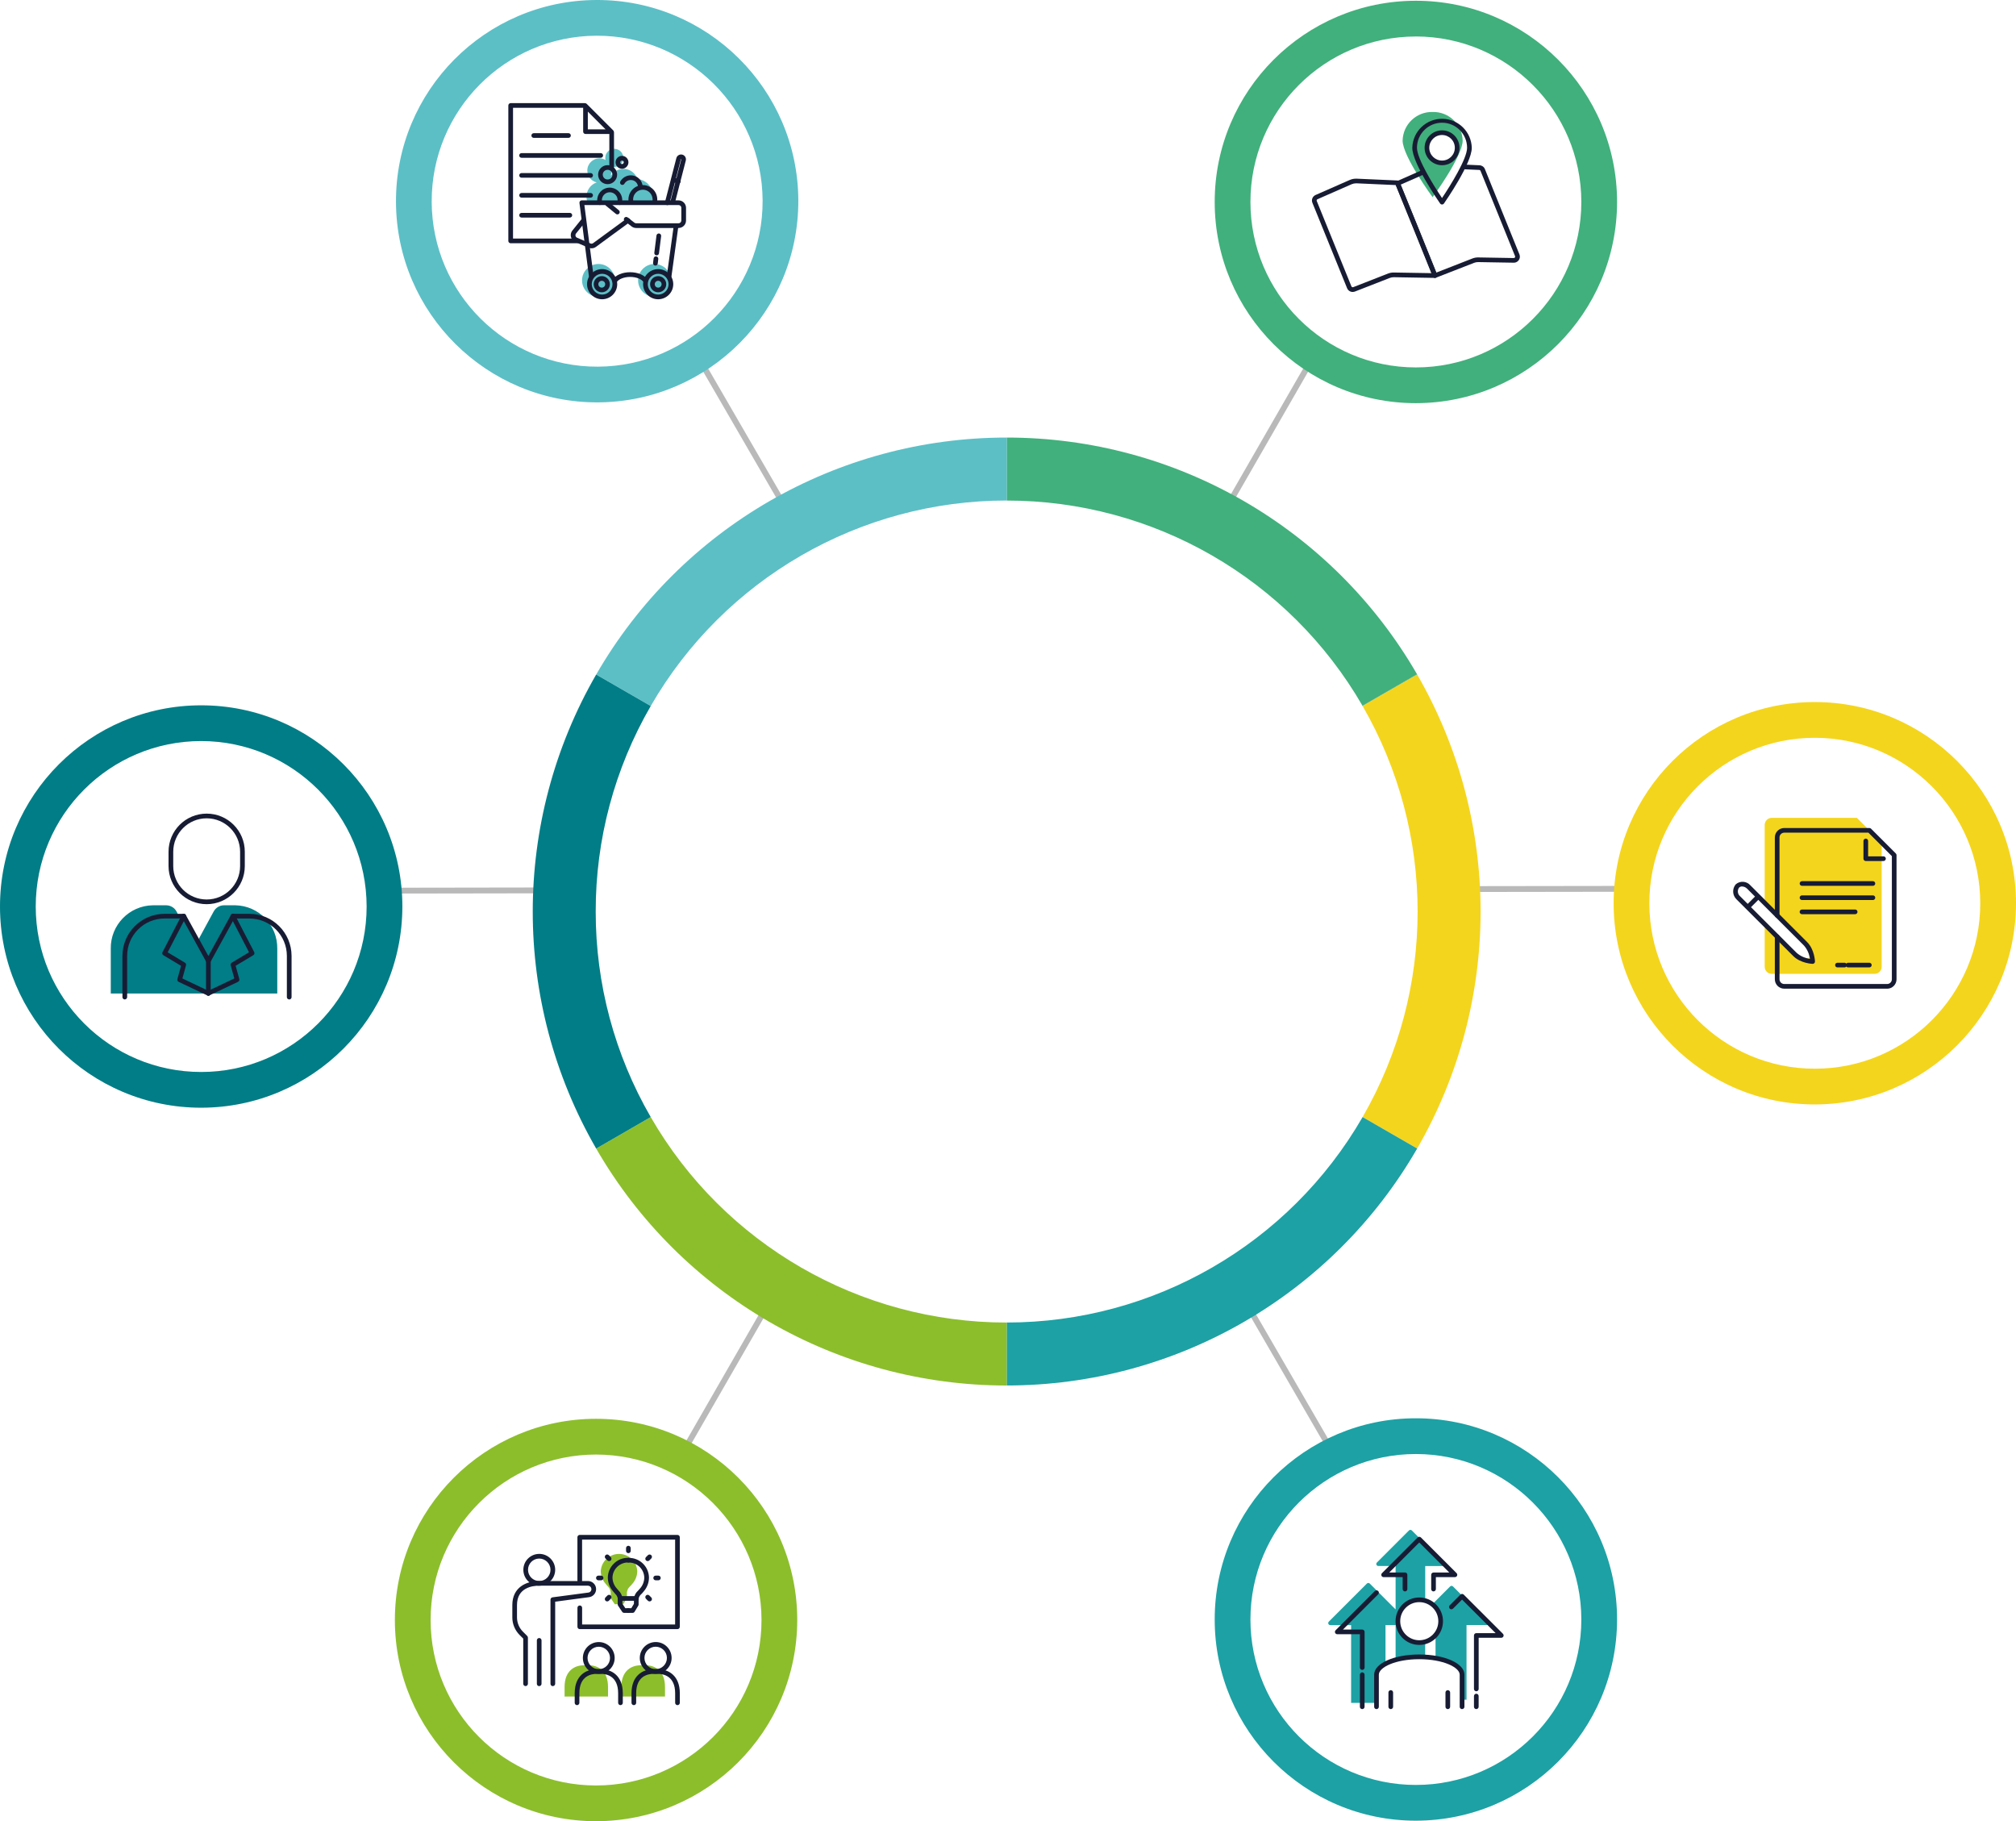 <?xml version="1.0" encoding="UTF-8"?><svg id="Layer_2" xmlns="http://www.w3.org/2000/svg" viewBox="0 0 691.02 624.2"><defs><style>.cls-1{fill:#f4d51d;}.cls-2{fill:#007d86;}.cls-3{fill:#8cbe2c;}.cls-4{fill:#171c34;}.cls-5{fill:#1da1a4;}.cls-6{fill:#41b07c;}.cls-7{fill:#5cbfc6;}.cls-8{fill:none;stroke:#b9b9b9;stroke-miterlimit:10;stroke-width:2px;}</style></defs><g id="Layer_1-2"><line id="Line_27" class="cls-8" x1="557.38" y1="304.64" x2="494.17" y2="304.73"/><line id="Line_28" class="cls-8" x1="458.95" y1="501.55" x2="423.36" y2="440.11"/><line id="Line_29" class="cls-8" x1="231.74" y1="501.88" x2="268.87" y2="437.35"/><line id="Line_30" class="cls-8" x1="132.61" y1="305.26" x2="190.52" y2="305.17"/><line id="Line_31" class="cls-8" x1="236.68" y1="117.86" x2="273.3" y2="181.07"/><line id="Line_32" class="cls-8" x1="450.53" y1="121.65" x2="417.98" y2="178.22"/><path id="Path_1266" class="cls-2" d="m467.07,382.86h0l18.7,10.8-18.7-10.8Z"/><path id="Path_1267" class="cls-2" d="m467.07,241.97l18.7-10.79s-.04-.07-.06-.1l-18.69,10.81.05.09"/><path id="Path_1268" class="cls-6" d="m467.02,241.89l18.69-10.81c-29.03-50.22-82.64-81.14-140.65-81.11v21.59c50.3-.02,96.79,26.79,121.96,70.33"/><path id="Path_1269" class="cls-1" d="m485.76,231.18l-18.7,10.79c25.14,43.6,25.14,97.29,0,140.88l18.7,10.8c28.99-50.28,28.99-112.2,0-162.47"/><path id="Path_1270" class="cls-5" d="m345.06,453.28v21.58c58.04.02,111.69-30.94,140.7-81.21l-18.7-10.79c-25.16,43.59-71.68,70.44-122.01,70.42"/><path id="Path_1271" class="cls-3" d="m345.06,474.87v-21.58c-50.33.02-96.85-26.83-122.01-70.42l-18.7,10.79c29.01,50.27,82.66,81.24,140.7,81.21"/><path id="Path_1272" class="cls-7" d="m345.06,171.55v-21.58c-58.04-.02-111.69,30.94-140.7,81.21l18.7,10.79c25.16-43.6,71.68-70.44,122.01-70.42"/><path id="Path_1273" class="cls-2" d="m204.19,312.42c-.04-24.73,6.47-49.04,18.86-70.44l-18.7-10.79c-28.99,50.28-28.99,112.2,0,162.47l18.7-10.8c-12.39-21.41-18.89-45.71-18.86-70.44"/><path id="Path_1274" class="cls-2" d="m204.35,231.18h0l18.7,10.79-18.7-10.79Z"/><path id="Path_1275" class="cls-1" d="m622.06,378.54c-38.08,0-68.96-30.87-68.96-68.96s30.87-68.96,68.96-68.96,68.96,30.87,68.96,68.96h0c-.04,38.07-30.89,68.91-68.96,68.96m0-125.67c-31.32,0-56.71,25.39-56.71,56.71s25.39,56.71,56.71,56.71,56.71-25.39,56.71-56.71c-.04-31.31-25.41-56.68-56.71-56.71"/><path id="Path_1276" class="cls-2" d="m68.96,379.66c-38.08,0-68.96-30.87-68.96-68.96,0-38.08,30.87-68.96,68.96-68.96,38.08,0,68.95,30.87,68.96,68.96-.04,38.07-30.89,68.91-68.96,68.96m0-125.67c-31.32,0-56.71,25.39-56.71,56.71,0,31.32,25.39,56.71,56.71,56.71,31.32,0,56.71-25.39,56.71-56.71-.04-31.31-25.41-56.68-56.71-56.71"/><path id="Path_1277" class="cls-3" d="m204.31,624.2c-38.08,0-68.96-30.87-68.96-68.96,0-38.08,30.87-68.96,68.96-68.96,38.08,0,68.96,30.87,68.96,68.96h0c-.04,38.07-30.89,68.91-68.96,68.96m0-125.67c-31.32,0-56.71,25.39-56.71,56.71s25.39,56.71,56.71,56.71,56.71-25.39,56.71-56.71c-.04-31.31-25.41-56.68-56.71-56.71"/><path id="Path_1278" class="cls-5" d="m485.32,624.02c-38.08,0-68.96-30.87-68.96-68.96,0-38.08,30.87-68.96,68.96-68.96,38.08,0,68.96,30.87,68.96,68.96-.04,38.07-30.89,68.91-68.96,68.96m0-125.67c-31.32,0-56.71,25.39-56.71,56.71s25.39,56.71,56.71,56.71c31.32,0,56.71-25.39,56.71-56.71-.04-31.31-25.41-56.68-56.71-56.71"/><path id="Path_1279" class="cls-7" d="m205,137.91c-38.08.17-69.09-30.56-69.27-68.64C135.56,31.18,166.29.17,204.37,0c38.08-.17,69.09,30.56,69.27,68.64.13,38.07-30.58,69.05-68.64,69.27m-.57-125.67c-31.32.14-56.6,25.65-56.46,56.97.14,31.32,25.65,56.6,56.97,56.46,31.32-.14,56.6-25.65,56.46-56.97-.18-31.31-25.66-56.56-56.97-56.46"/><path id="Path_1280" class="cls-6" d="m485.32,138.18c-38.08,0-68.96-30.87-68.96-68.96,0-38.08,30.87-68.96,68.96-68.96,38.08,0,68.95,30.87,68.96,68.96-.04,38.07-30.89,68.91-68.96,68.96m0-125.67c-31.32,0-56.71,25.39-56.71,56.71s25.39,56.71,56.71,56.71c31.32,0,56.71-25.39,56.71-56.71-.03-31.31-25.41-56.68-56.71-56.72"/><path id="Path_1908" class="cls-6" d="m491.06,38.38c-5.54-.14-10.15,4.24-10.29,9.79,0,5.41,10.29,19.42,10.29,19.42,0,0,10.29-14.02,10.29-19.42-.14-5.54-4.75-9.92-10.29-9.79m3.23,17.45c-2.86,0-5.18-2.32-5.18-5.18s2.32-5.18,5.18-5.18c2.86,0,5.18,2.32,5.18,5.18,0,2.86-2.32,5.18-5.18,5.18"/><path id="Path_1909" class="cls-4" d="m463.67,100.07c-.85,0-1.61-.51-1.93-1.29l-11.89-29.27c-.43-1.04.06-2.23,1.09-2.68l11.69-5.14c.76-.33,1.58-.49,2.41-.45l13.99.62c.31.01.59.21.71.5l12.86,31.79c.1.25.07.53-.08.75-.15.22-.41.35-.67.35l-14.07-.24c-.49-.01-.98.08-1.44.26l-11.91,4.65c-.24.09-.49.14-.75.14m1.13-37.23c-.53,0-1.04.11-1.53.32l-11.69,5.13c-.23.1-.34.37-.25.61h0l11.89,29.27c.1.24.37.35.61.26l11.9-4.65c.65-.26,1.35-.38,2.05-.37l12.86.22-12.21-30.19-13.47-.6h-.17"/><path id="Path_1910" class="cls-4" d="m491.87,95.25c-.33,0-.62-.2-.74-.5l-6.34-15.76-6.48-15.82c-.16-.41.03-.87.43-1.04l8.11-3.57c.41-.18.88,0,1.06.41s0,.88-.41,1.06h0l-7.4,3.26,6.18,15.1,6.05,15.03,12.34-4.82c.65-.26,1.35-.39,2.05-.37l12.15.21c.16,0,.31-.07.4-.2.09-.13.11-.3.05-.44l-11.85-29.26c-.07-.17-.23-.29-.41-.29l-4.92-.22c-.44-.02-.78-.39-.76-.84,0,0,0,0,0,0,.03-.44.4-.77.84-.76l4.92.22c.81.04,1.53.54,1.83,1.29l11.84,29.25c.43,1.06-.08,2.27-1.14,2.7-.26.1-.54.16-.82.15l-12.15-.21c-.49-.01-.98.08-1.44.26l-13.08,5.1c-.09.04-.19.06-.29.06"/><path id="Path_1911" class="cls-4" d="m494.29,70.09c-.26,0-.51-.13-.66-.34-.39-.56-9.54-13.72-9.54-19.1.15-5.63,4.83-10.08,10.46-9.93,5.42.14,9.79,4.51,9.93,9.93,0,5.38-9.15,18.54-9.54,19.1-.15.22-.4.34-.66.34m0-28.03c-4.74,0-8.59,3.85-8.59,8.59,0,3.74,5.7,12.94,8.59,17.22,2.89-4.29,8.59-13.48,8.59-17.22,0-4.74-3.85-8.59-8.59-8.59"/><path id="Path_1912" class="cls-4" d="m494.29,56.63c-3.3,0-5.98-2.68-5.98-5.98,0-3.3,2.68-5.98,5.98-5.98,3.3,0,5.98,2.68,5.98,5.98,0,3.3-2.68,5.98-5.98,5.98m0-10.36c-2.42,0-4.38,1.96-4.38,4.38s1.96,4.38,4.38,4.38c2.42,0,4.38-1.96,4.38-4.38h0c0-2.42-1.96-4.37-4.38-4.38"/><path id="Path_1913" class="cls-1" d="m636.48,280.31h-29.17c-1.34,0-2.43,1.09-2.43,2.43h0v26.74l12.93,12.93c2.28,2.28,2.43,6.08,2.43,6.08,0,0-3.8-.15-6.08-2.43l-9.28-9.29v14.58c0,1.34,1.09,2.43,2.43,2.43h35.24c1.34,0,2.43-1.09,2.43-2.43h0v-42.54l-8.51-8.51Z"/><path id="Path_1914" class="cls-4" d="m641.97,303.61h-24.3c-.44,0-.8-.36-.8-.8s.36-.8.8-.8h24.3c.44,0,.8.36.8.8s-.36.8-.8.8"/><path id="Path_1915" class="cls-4" d="m641.97,308.48h-24.3c-.44,0-.8-.36-.8-.8s.36-.8.8-.8h24.3c.44,0,.8.36.8.8s-.36.8-.8.8"/><path id="Path_1916" class="cls-4" d="m635.89,313.33h-18.23c-.44,0-.8-.36-.8-.8s.36-.8.8-.8h18.23c.44,0,.8.36.8.8s-.36.8-.8.8"/><path id="Path_1917" class="cls-4" d="m640.75,331.57h-7.29c-.44,0-.8-.36-.8-.8s.36-.8.8-.8h7.29c.44,0,.8.36.8.8s-.36.8-.8.8"/><path id="Path_1918" class="cls-4" d="m621.31,330.35h-.03c-.17,0-4.14-.2-6.61-2.67l-19.45-19.44c-1.44-1.39-1.54-3.66-.24-5.17,1.5-1.27,3.73-1.09,5.02.39l19.45,19.45c2.47,2.47,2.66,6.44,2.67,6.61.02.44-.32.81-.77.83-.01,0-.02,0-.03,0m-24.18-26.53c-.38-.01-.74.13-1.02.38-.67.89-.57,2.14.24,2.9l19.44,19.45c1.29,1.14,2.89,1.86,4.6,2.09-.22-1.71-.95-3.31-2.09-4.6l-19.44-19.44c-.46-.47-1.08-.75-1.73-.77"/><path id="Path_1919" class="cls-4" d="m599.61,311.17c-.44,0-.8-.35-.8-.8,0-.21.08-.42.24-.57l2.66-2.66c.31-.31.82-.31,1.13,0,.31.31.31.82,0,1.13h0l-2.66,2.66c-.15.15-.35.24-.57.24"/><path id="Path_1920" class="cls-4" d="m632.25,331.57h-2.43c-.44,0-.8-.36-.8-.8s.36-.8.8-.8h2.43c.44,0,.8.36.8.8s-.36.8-.8.8"/><path id="Path_1921" class="cls-4" d="m646.83,338.86h-35.24c-1.79,0-3.23-1.45-3.23-3.23v-14.58c0-.44.36-.8.8-.8s.8.36.8.8v14.58c0,.9.73,1.63,1.63,1.63h35.25c.9,0,1.63-.73,1.63-1.63v-42.2l-8.04-8.04h-28.84c-.9,0-1.63.73-1.63,1.63v26.74c0,.44-.36.8-.8.8s-.8-.36-.8-.8h0v-26.74c0-1.78,1.45-3.23,3.23-3.23h29.17c.21,0,.42.08.57.23l8.51,8.51c.15.15.24.35.23.57v42.54c0,1.78-1.45,3.23-3.23,3.23"/><path id="Path_1922" class="cls-4" d="m645.61,295.11h-6.08c-.44,0-.8-.36-.8-.8v-6.08c0-.44.36-.8.8-.8.44,0,.79.36.8.8v5.27h5.27c.44,0,.8.36.8.8s-.36.8-.8.8"/><path id="Path_1923" class="cls-5" d="m494.93,535.55l-11-11c-.27-.27-.71-.27-.98,0,0,0,0,0,0,0l-11,11c-.27.27-.27.71,0,.98.13.13.31.2.49.2h5.93v14.88l-8.86-8.86c-.27-.27-.71-.27-.98,0l-13.06,13.06c-.27.27-.27.71,0,.98.13.13.31.2.49.2h7.16v26.65h8.7v-9.66c0-1.41,1.16-2.71,3.09-3.74v-13.25h3.46v11.9c2.65-.7,5.38-1.04,8.12-1.02.69,0,1.36.03,2.02.07v-5.24c-3.89,1.13-7.96-1.11-9.08-5-1.13-3.89,1.11-7.96,5-9.08,1.33-.39,2.75-.39,4.09,0v-11.87h5.93c.38,0,.69-.31.69-.7,0-.18-.07-.36-.2-.49"/><path id="Path_1924" class="cls-5" d="m510.1,555.8l-12.06-12.06c-.27-.27-.71-.27-.98,0l-6.08,6.08c1.1,1.28,2.84,3.62,2.84,5.43.04,1.9-.58,3.75-1.76,5.23v8.05c4.75,1.01,9.08,3.06,9.08,5.44v8.59h1.54v-25.59h6.93c.38,0,.69-.31.69-.69,0-.18-.07-.36-.2-.49"/><path id="Path_1925" class="cls-4" d="m501.14,585.78c-.44,0-.8-.36-.8-.8v-11c0-2.51-5.69-5.31-13.86-5.31s-13.86,2.8-13.86,5.31v11c0,.44-.35.8-.8.8-.44,0-.8-.35-.8-.8h0v-11.01c0-3.88,6.79-6.91,15.47-6.91s15.47,3.04,15.47,6.91v11c0,.44-.36.8-.8.8"/><path id="Path_1926" class="cls-4" d="m496.26,585.78c-.44,0-.8-.36-.8-.8v-4.89c0-.44.36-.8.8-.8s.8.36.8.8v4.89c0,.44-.36.8-.8.8"/><path id="Path_1927" class="cls-4" d="m476.71,585.78c-.44,0-.8-.36-.8-.8v-4.89c0-.44.35-.8.8-.8.44,0,.8.35.8.8h0v4.89c0,.44-.36.8-.8.8"/><path id="Path_1928" class="cls-4" d="m486.48,563.78c-4.49,0-8.13-3.64-8.13-8.13s3.64-8.13,8.13-8.13,8.13,3.64,8.13,8.13h0c0,4.49-3.64,8.13-8.13,8.13m0-14.66c-3.61,0-6.53,2.92-6.53,6.53s2.92,6.53,6.53,6.53c3.61,0,6.53-2.92,6.53-6.53h0c0-3.6-2.92-6.53-6.53-6.53"/><path id="Path_1929" class="cls-4" d="m506.03,579.67c-.44,0-.8-.36-.8-.8v-18.33c0-.44.36-.8.8-.8h6.62l-11.5-11.5-3.1,3.1c-.31.31-.82.31-1.13,0-.31-.31-.31-.82,0-1.13l3.67-3.67c.31-.31.82-.31,1.13,0,0,0,0,0,0,0l13.44,13.43c.31.31.32.82,0,1.13-.15.15-.36.24-.57.24h-7.75v17.53c0,.44-.36.8-.8.8"/><path id="Path_1930" class="cls-4" d="m466.93,572.34c-.44,0-.8-.36-.8-.8v-11.42h-7.75c-.44,0-.8-.35-.81-.79,0-.22.08-.42.24-.58l13.44-13.44c.31-.31.82-.31,1.14,0s.31.82,0,1.14h0l-12.07,12.07h6.62c.44,0,.8.36.8.8v12.22c0,.44-.36.8-.8.8"/><path id="Path_1931" class="cls-4" d="m506.03,585.78c-.44,0-.8-.36-.8-.8v-3.67c0-.44.36-.8.8-.8s.8.36.8.8v3.66c0,.44-.36.8-.8.8"/><path id="Path_1932" class="cls-4" d="m491.37,545.45c-.44,0-.8-.36-.8-.8v-4.89c0-.44.36-.8.8-.8h5.4l-10.29-10.29-10.28,10.28h5.39c.44,0,.8.36.8.8v4.89c0,.44-.35.8-.8.8-.44,0-.8-.35-.8-.8h0v-4.09h-6.53c-.44,0-.8-.35-.8-.8,0-.22.08-.42.24-.57l12.22-12.22c.31-.31.82-.31,1.13,0,0,0,0,0,0,0l12.22,12.22c.31.31.32.82,0,1.13-.15.15-.36.24-.57.24h-6.53v4.08c0,.44-.36.8-.8.8"/><path id="Path_1933" class="cls-4" d="m466.93,585.78c-.44,0-.8-.36-.8-.8v-11c0-.44.36-.8.8-.8s.8.36.8.8v11c0,.44-.36.8-.8.8"/><path id="Path_1934" class="cls-2" d="m80.64,310.28h-3.85c-1.49,0-2.86.83-3.56,2.15l-6.57,12.08-6.08-11.97c-.68-1.38-2.08-2.25-3.62-2.26h-4.57c-8.09.13-14.54,6.78-14.42,14.87v15.36h57.07v-15.36c.12-8.08-6.33-14.74-14.41-14.87"/><path id="Path_1935" class="cls-2" d="m86.42,326.69l-6.58-12.69-8.42,15.32-8.42-15.32-6.58,12.69,6.58,3.95-1.42,5.15,9.85,4.66,9.85-4.66-1.43-5.15,6.58-3.95Z"/><path id="Path_1936" class="cls-4" d="m42.77,342.55c-.44,0-.8-.36-.8-.8h0v-14.12c0-7.96,6.46-14.42,14.43-14.43h6.5c.44,0,.8.36.8.8s-.36.8-.8.8h-6.5c-7.08,0-12.81,5.74-12.82,12.82v14.12c0,.44-.36.8-.8.8h0"/><path id="Path_1937" class="cls-4" d="m99.13,342.55c-.44,0-.8-.36-.8-.8v-14.12c0-7.08-5.74-12.81-12.82-12.82h-5.71c-.44,0-.8-.36-.8-.8s.36-.8.8-.8h5.71c7.96,0,14.42,6.46,14.43,14.43v14.12c0,.44-.36.8-.8.8"/><path id="Path_1938" class="cls-4" d="m70.84,309.9c-7.21,0-13.06-5.85-13.07-13.07v-4.9c0-7.22,5.85-13.07,13.07-13.07s13.07,5.85,13.07,13.07v4.9c0,7.21-5.85,13.06-13.07,13.07m0-29.43c-6.33,0-11.45,5.13-11.46,11.46v4.9c0,6.33,5.13,11.46,11.46,11.46s11.46-5.13,11.46-11.46v-4.9c0-6.33-5.13-11.45-11.46-11.46"/><path id="Path_1939" class="cls-4" d="m71.42,330.12c-.29,0-.56-.16-.7-.41l-8.43-15.32c-.21-.39-.07-.88.32-1.09.39-.21.88-.07,1.09.32l7.72,14.04,7.72-14.04c.21-.39.7-.53,1.09-.32.39.21.53.7.32,1.09h0l-8.42,15.32c-.14.26-.41.41-.7.41"/><path id="Path_1940" class="cls-4" d="m71.42,341.26c-.12,0-.24-.03-.34-.08l-9.85-4.66c-.35-.17-.54-.56-.43-.94l1.26-4.56-6.06-3.63c-.36-.22-.5-.68-.3-1.06l6.58-12.69c.2-.39.69-.55,1.08-.34.39.2.55.69.34,1.08l-6.23,12.02,5.93,3.56c.31.18.46.55.36.9l-1.24,4.5,9.24,4.38c.4.18.58.66.4,1.06-.13.29-.42.47-.74.47"/><path id="Path_1941" class="cls-4" d="m71.42,341.26c-.44,0-.81-.35-.81-.79,0-.32.18-.61.47-.74l9.24-4.38-1.25-4.5c-.1-.35.05-.72.36-.9l5.93-3.56-6.23-12.02c-.2-.39-.05-.88.34-1.08.39-.2.88-.05,1.08.34l6.58,12.69c.2.38.06.84-.3,1.06l-6.06,3.63,1.26,4.56c.11.38-.08.77-.43.94l-9.85,4.66c-.11.05-.22.08-.34.08"/><path id="Path_1942" class="cls-4" d="m71.42,341.26c-.44,0-.8-.36-.8-.8v-11.14c0-.44.36-.8.8-.8s.8.36.8.8v11.13c0,.44-.36.8-.8.8"/><path id="Path_1943" class="cls-7" d="m218.46,61.36c-.65-2.09-2.6-3.5-4.79-3.48-1.71,0-3.3.88-4.23,2.31l-.06-.18c.4-.97.41-2.06.02-3.04.37.15.77.23,1.17.24,1.71,0,3.1-1.39,3.1-3.1,0-1.71-1.39-3.1-3.1-3.1-1.71,0-3.1,1.39-3.1,3.1,0,.25.04.49.1.73-.63-.37-1.34-.57-2.07-.57-2.31,0-4.18,1.86-4.19,4.17,0,1.94,1.33,3.63,3.23,4.08-2.57.89-4.03,3.6-3.35,6.23l.27,1.07,9.05-.14h.6s12.42-.2,12.42-.2l.22-1.08c.65-3.19-1.41-6.3-4.6-6.94-.23-.05-.46-.08-.69-.1"/><path id="Path_1944" class="cls-7" d="m218.72,96.1c0,3.1,2.52,5.62,5.62,5.62,3.1,0,5.62-2.52,5.62-5.62,0-3.1-2.52-5.62-5.62-5.62-3.1,0-5.62,2.52-5.62,5.62"/><path id="Path_1945" class="cls-7" d="m199.51,96.1c0,3.11,2.52,5.62,5.62,5.62,3.11,0,5.62-2.52,5.62-5.62,0-3.1-2.52-5.62-5.62-5.62-3.1,0-5.62,2.52-5.62,5.62"/><path id="Path_1946" class="cls-4" d="m194.86,47.25h-11.91c-.44,0-.8-.36-.8-.8s.36-.8.8-.8h11.91c.44,0,.8.36.8.8s-.36.8-.8.8"/><path id="Path_1947" class="cls-4" d="m205.92,54.08h-27.15c-.44,0-.8-.36-.8-.8,0-.44.36-.8.8-.8h27.15c.44,0,.8.36.8.8,0,.44-.36.8-.8.8h0"/><path id="Path_1948" class="cls-4" d="m202.45,60.91h-23.67c-.44,0-.8-.36-.8-.8,0-.44.36-.8.8-.8h23.67c.44,0,.8.36.8.8,0,.44-.36.8-.8.8h0"/><path id="Path_1949" class="cls-4" d="m202.45,67.74h-23.67c-.44,0-.8-.36-.8-.8,0-.44.36-.8.8-.8h23.67c.44,0,.8.36.8.8,0,.44-.36.8-.8.8h0"/><path id="Path_1950" class="cls-4" d="m195.33,74.57h-16.55c-.44,0-.8-.36-.8-.8,0-.44.36-.8.8-.8h16.55c.44,0,.8.36.8.8,0,.44-.36.8-.8.8h0"/><path id="Path_1951" class="cls-4" d="m209.5,45.92h-8.81c-.44,0-.8-.36-.8-.8v-8.81c0-.44.36-.8.8-.8.21,0,.42.08.57.24l8.81,8.81c.31.31.32.82,0,1.13-.15.15-.36.24-.57.24m-8.01-1.6h6.07l-6.07-6.08v6.08Z"/><path id="Path_1952" class="cls-4" d="m209.66,58.12c-.44,0-.8-.36-.8-.8v-11.96c0-.44.36-.8.8-.8s.8.36.8.8v11.96c0,.44-.36.8-.8.8"/><path id="Path_1953" class="cls-4" d="m197.99,83.37h-22.95c-.44,0-.8-.36-.8-.8v-46.42c0-.44.36-.8.8-.8h25.42c.44,0,.8.36.8.8s-.36.8-.8.8h-24.61v44.82h22.14c.44,0,.8.36.8.8,0,.44-.36.8-.8.8h0"/><path id="Path_1954" class="cls-4" d="m228.71,70.3c-.07,0-.13,0-.2-.03-.43-.11-.69-.55-.58-.97,0,0,0,0,0,0l3.9-15.1c.23-.89,1.15-1.43,2.04-1.2.74.19,1.25.86,1.25,1.62-.01.15-.03.3-.06.45l-3.66,14.19c-.11.43-.55.69-.98.58-.43-.11-.69-.55-.58-.98h0l3.65-14.15s.01-.06.02-.11l-.91-.19.78.2-3.9,15.1c-.09.35-.41.6-.78.6"/><path id="Path_1955" class="cls-4" d="m211.61,73.48c-.19,0-.36-.06-.51-.18l-3.41-2.8c-.34-.28-.39-.79-.11-1.13.28-.34.79-.39,1.13-.11h0l3.41,2.8c.34.28.4.78.12,1.13-.15.19-.38.3-.63.3"/><path id="Path_1956" class="cls-4" d="m202.66,95.45c-.4,0-.74-.3-.79-.7l-3.25-25.18c-.06-.44.26-.84.69-.89.04,0,.07,0,.11,0h33.18c1.41,0,2.55,1.14,2.55,2.55v4.36c0,1.41-1.14,2.54-2.55,2.55h-14.55c-.57,0-1.12-.19-1.57-.54l-2.33-1.81c-.35-.27-.41-.78-.14-1.13.27-.35.78-.41,1.13-.14l2.33,1.81c.16.13.37.2.58.2h14.54c.52,0,.94-.42.95-.94v-4.37c0-.52-.42-.94-.95-.94h-32.28l3.14,24.27c.06.44-.25.84-.69.9,0,0,0,0,0,0-.03,0-.07,0-.1,0"/><path id="Path_1957" class="cls-4" d="m229.34,95.58s-.07,0-.11,0c-.44-.06-.74-.46-.68-.9l2.37-17.19c.06-.44.47-.75.9-.68s.75.47.68.9l-2.37,17.19c-.05.4-.39.69-.79.69"/><path id="Path_1958" class="cls-4" d="m224.65,91.02s-.07,0-.1,0c-.44-.05-.75-.45-.7-.89,0,0,0,0,0-.01l.19-1.55c.06-.44.46-.75.9-.7.44.06.75.46.7.9h0l-.19,1.56c-.05.4-.39.7-.8.7"/><path id="Path_1959" class="cls-4" d="m225.08,87.52s-.07,0-.1,0c-.44-.05-.75-.45-.7-.89,0,0,0,0,0-.01l.74-5.9c.06-.44.46-.75.9-.7.44.06.75.46.7.9l-.74,5.9c-.05.4-.39.7-.8.7"/><path id="Path_1960" class="cls-4" d="m221.27,97.07c-.28,0-.53-.14-.68-.38-.66-1.05-2.55-1.78-4.59-1.78s-3.93.73-4.6,1.78c-.24.37-.73.49-1.11.25-.37-.24-.49-.73-.25-1.11.97-1.54,3.3-2.53,5.95-2.53s4.98,1,5.95,2.54c.24.37.12.87-.25,1.1,0,0,0,0,0,0-.13.08-.28.12-.43.12"/><path id="Path_1961" class="cls-4" d="m213.2,57.84c-1.22,0-2.21-.99-2.21-2.21,0-1.22.99-2.21,2.21-2.21,1.22,0,2.21.99,2.21,2.21,0,1.22-.99,2.21-2.21,2.21m0-2.81c-.33,0-.6.27-.6.6,0,.33.27.6.6.6.33,0,.6-.27.6-.6,0-.33-.27-.6-.6-.6"/><path id="Path_1962" class="cls-4" d="m208.27,63.12c-1.8,0-3.26-1.46-3.26-3.26,0-1.8,1.46-3.26,3.26-3.26,1.8,0,3.26,1.46,3.26,3.26h0c0,1.8-1.46,3.26-3.26,3.26m0-4.92c-.92,0-1.66.74-1.66,1.66s.74,1.66,1.66,1.66c.92,0,1.66-.74,1.66-1.66h0c0-.92-.74-1.66-1.66-1.66"/><path id="Path_1963" class="cls-4" d="m216.3,69.99c-.38,0-.71-.27-.79-.64-.54-2.68,1.19-5.28,3.86-5.82,2.68-.54,5.28,1.19,5.82,3.86.06.32.1.65.1.97,0,.33-.03.66-.1.99-.09.43-.51.71-.95.63s-.71-.51-.63-.95c.04-.22.07-.44.07-.67,0-1.84-1.49-3.34-3.33-3.34-1.84,0-3.34,1.49-3.34,3.33h0c0,.23.02.46.07.68.09.43-.19.86-.62.94,0,0,0,0,0,0-.05.01-.11.02-.16.02"/><path id="Path_1964" class="cls-4" d="m212.39,70.26c-.07,0-.13,0-.2-.03-.43-.11-.69-.54-.58-.97,0,0,0,0,0,0,.37-1.44-.49-2.9-1.93-3.28-1.44-.37-2.9.49-3.28,1.93-.06.22-.09.45-.09.68,0,.23.03.45.09.67.11.43-.15.87-.58.98-.43.11-.87-.15-.98-.58h0c-.59-2.3.79-4.63,3.09-5.22,2.3-.59,4.63.79,5.22,3.09.18.7.18,1.43,0,2.13-.09.35-.41.6-.78.6"/><path id="Path_1965" class="cls-4" d="m219.49,64.93c-.44,0-.8-.36-.8-.8,0-1.34-1.09-2.43-2.44-2.43-.02,0-.03,0-.05,0-.9,0-1.73.49-2.17,1.27-.22.39-.71.52-1.09.31-.39-.22-.52-.71-.31-1.09.73-1.29,2.09-2.09,3.57-2.09,2.22-.04,4.05,1.73,4.09,3.95,0,.03,0,.06,0,.09,0,.44-.36.8-.8.8"/><path id="Path_1966" class="cls-4" d="m202.74,85.11c-.34,0-.67-.07-.98-.2l-4.58-1.96c-1.29-.56-1.89-2.06-1.34-3.35.09-.21.21-.41.35-.58l3.25-4.05c.28-.35.78-.4,1.13-.13.35.28.4.78.13,1.13h0l-3.25,4.05c-.14.17-.21.39-.21.61,0,.37.23.71.57.85l4.58,1.96c.32.14.68.09.95-.13l11.46-8.4c.36-.26.86-.18,1.12.17s.18.86-.17,1.12l-11.43,8.38c-.45.35-1.01.53-1.58.53"/><path id="Path_1967" class="cls-4" d="m232.49,62.95c-.08,0-.17-.01-.24-.04l-1.52-.49c-.42-.14-.65-.59-.52-1.01s.59-.65,1.01-.52h0l1.52.49c.42.13.66.57.54,1-.1.34-.42.58-.78.57"/><path id="Path_1968" class="cls-4" d="m225.6,102.57c-2.85,0-5.17-2.31-5.17-5.17,0-2.85,2.31-5.17,5.17-5.17,2.85,0,5.17,2.31,5.17,5.17,0,2.85-2.31,5.16-5.17,5.17m0-8.73c-1.97,0-3.56,1.6-3.56,3.56s1.6,3.56,3.56,3.56c1.97,0,3.56-1.6,3.56-3.56h0c0-1.97-1.6-3.56-3.56-3.56"/><path id="Path_1969" class="cls-4" d="m206.39,102.57c-2.85,0-5.17-2.31-5.17-5.17,0-2.85,2.31-5.17,5.17-5.17,2.85,0,5.17,2.31,5.17,5.17,0,2.85-2.32,5.16-5.17,5.17m0-8.73c-1.97,0-3.56,1.6-3.56,3.56s1.6,3.56,3.56,3.56c1.97,0,3.56-1.6,3.56-3.56h0c0-1.97-1.6-3.56-3.56-3.56"/><path id="Path_1970" class="cls-4" d="m225.6,100.18c-1.53,0-2.77-1.24-2.77-2.77,0-1.53,1.24-2.77,2.77-2.77,1.53,0,2.77,1.24,2.77,2.77,0,1.53-1.24,2.77-2.77,2.77m0-3.94c-.65,0-1.17.52-1.17,1.17s.52,1.17,1.17,1.17,1.17-.52,1.17-1.17c0-.65-.52-1.17-1.17-1.17"/><path id="Path_1971" class="cls-4" d="m206.27,100.18c-1.53,0-2.77-1.24-2.77-2.77,0-1.53,1.24-2.77,2.77-2.77,1.53,0,2.77,1.24,2.77,2.77,0,1.53-1.24,2.77-2.77,2.77m0-3.94c-.65,0-1.17.52-1.17,1.17s.52,1.17,1.17,1.17,1.17-.52,1.17-1.17c0-.65-.52-1.17-1.17-1.17"/><path id="Path_1972" class="cls-3" d="m193.52,581.47v-3.28c0-5.58,3.41-7.44,6.7-7.44h1.49c3.29,0,6.7,1.86,6.7,7.44v3.28"/><path id="Path_1973" class="cls-3" d="m212.98,581.47v-3.28c0-5.58,3.43-7.44,6.73-7.44h1.5c3.3,0,6.73,1.86,6.73,7.44v3.28"/><path id="Path_1974" class="cls-3" d="m218.44,538.53c-.18-3.46-3.13-6.11-6.59-5.93-3.21.17-5.77,2.73-5.93,5.93.02,1.57.6,3.07,1.63,4.25.84,1.13,1.45,1.24,1.8,2.92v2.07l1.38,2.07h1.39l.37-.55.04.02-.35.53h1.45l1.25-2.07v-2.07c.34-1.68,1.08-1.8,1.92-2.92,1.03-1.18,1.61-2.69,1.63-4.25"/><path id="Path_1975" class="cls-4" d="m184.82,543.49c-3.01-.01-5.44-2.46-5.43-5.48.01-3.01,2.46-5.44,5.48-5.43,3,.01,5.43,2.45,5.43,5.45,0,3.02-2.46,5.46-5.48,5.45m0-9.3c-2.13.01-3.84,1.75-3.83,3.87.01,2.13,1.75,3.84,3.87,3.83,2.12-.01,3.83-1.73,3.83-3.85,0-2.13-1.74-3.85-3.87-3.85"/><path id="Path_1976" class="cls-4" d="m212.56,548.65c-.38,0-.71-.27-.78-.64-.09-.67-.42-1.29-.92-1.75-.26-.27-.51-.56-.73-.86-1.15-1.32-1.79-3-1.79-4.75.1-3.81,3.26-6.82,7.07-6.72.44,0,.8.37.79.81,0,0,0,0,0,0,0,.43-.33.78-.76.79-.02,0-.03,0-.05,0-2.92-.08-5.36,2.23-5.45,5.15.02,1.39.55,2.72,1.47,3.75.19.25.4.49.62.72.7.67,1.17,1.56,1.32,2.52.09.43-.19.86-.62.95,0,0,0,0,0,0-.05.01-.11.02-.16.02"/><path id="Path_1977" class="cls-4" d="m218.09,548.65c-.05,0-.11,0-.16-.02-.43-.09-.71-.51-.62-.94,0,0,0,0,0,0,.16-.96.65-1.84,1.38-2.48.25-.24.47-.49.68-.76.93-1.03,1.45-2.37,1.47-3.75-.07-2.91-2.48-5.22-5.39-5.15-.02,0-.04,0-.05,0-.44,0-.81-.35-.81-.79,0-.44.35-.81.79-.81,3.8-.11,6.96,2.88,7.07,6.68,0,.01,0,.03,0,.04,0,1.75-.64,3.43-1.79,4.75-.25.33-.53.65-.83.94-.51.42-.85,1.02-.95,1.67-.08.37-.4.64-.78.64"/><path id="Path_1978" class="cls-4" d="m212.65,548.65c-.44,0-.8-.36-.8-.8s.36-.8.8-.8h5.42c.44,0,.8.35.81.79.01.44-.33.8-.77.81h-5.46Z"/><path id="Path_1979" class="cls-4" d="m216.84,552.79h-1.45c-.44,0-.8-.36-.8-.8s.36-.8.8-.8h1l.9-1.49v-1.85c0-.44.36-.8.8-.8s.8.36.8.8h0v2.07c0,.15-.04.29-.12.42l-1.25,2.07c-.14.24-.41.39-.69.39"/><path id="Path_1980" class="cls-4" d="m215.32,552.79h-1.39c-.27,0-.52-.13-.67-.36l-1.38-2.07c-.09-.13-.13-.29-.14-.44v-2.07c0-.44.36-.8.8-.8s.8.36.8.8h0v1.83l1,1.51h.96c.44,0,.8.36.8.8s-.36.8-.8.8"/><path id="Path_1981" class="cls-4" d="m215.39,532.33c-.44,0-.8-.36-.8-.8v-.93c0-.44.36-.8.8-.8s.8.36.8.8h0v.93c0,.44-.36.8-.8.8"/><path id="Path_1982" class="cls-4" d="m222,535.05c-.44,0-.8-.35-.81-.79,0-.22.08-.42.24-.58l.66-.66c.31-.31.82-.31,1.14,0s.31.82,0,1.14l-.66.66c-.15.15-.35.23-.57.23"/><path id="Path_1983" class="cls-4" d="m225.67,541.63h-.93c-.44,0-.8-.36-.8-.8s.36-.8.8-.8h.93c.44,0,.8.36.8.8s-.36.8-.8.8"/><path id="Path_1984" class="cls-4" d="m222.66,548.87c-.21,0-.42-.08-.57-.23l-.66-.66c-.31-.31-.32-.82,0-1.14s.82-.32,1.14,0l.66.66c.31.31.32.82,0,1.13,0,0,0,0,0,0-.15.15-.35.24-.57.24"/><path id="Path_1985" class="cls-4" d="m208.12,548.87c-.21,0-.42-.08-.57-.24-.31-.31-.32-.82,0-1.13,0,0,0,0,0,0l.66-.66c.31-.31.82-.31,1.14,0s.31.82,0,1.14l-.66.66c-.15.15-.35.23-.57.23"/><path id="Path_1986" class="cls-4" d="m206.04,541.63h-.93c-.44,0-.8-.36-.8-.8s.36-.8.8-.8h.93c.44,0,.8.36.8.8s-.36.8-.8.8"/><path id="Path_1987" class="cls-4" d="m208.78,535.05c-.21,0-.42-.08-.57-.23l-.66-.66c-.31-.31-.32-.82,0-1.14s.82-.32,1.14,0l.66.66c.32.31.32.82.01,1.13-.15.15-.36.24-.58.24"/><path id="Path_1988" class="cls-4" d="m189.49,577.91c-.44,0-.8-.36-.8-.8v-28.84c0-.41.3-.75.7-.8l12.29-1.63c.65-.08,1.11-.67,1.03-1.32-.07-.6-.58-1.04-1.19-1.04h-16.7c-2.29,0-7.61.65-7.61,6.64v4.21c0,1.86.74,3.64,2.06,4.94l1.44,1.44c.15.15.24.36.24.57v15.81c0,.44-.36.8-.8.8-.44,0-.8-.36-.8-.8v-15.48l-1.21-1.2c-1.62-1.61-2.54-3.8-2.53-6.08v-4.21c0-6.08,4.76-8.24,9.22-8.24h16.7c1.54,0,2.79,1.23,2.8,2.77,0,1.4-1.03,2.59-2.43,2.77l-11.6,1.54v28.13c0,.44-.36.8-.8.8"/><path id="Path_1989" class="cls-4" d="m184.82,577.91c-.44,0-.8-.36-.8-.8v-14.89c0-.44.36-.8.8-.8s.8.36.8.8h0v14.88c0,.44-.36.8-.8.8"/><path id="Path_1990" class="cls-4" d="m232.22,558.37h-33.49c-.44,0-.8-.36-.8-.8v-6.51c0-.44.36-.8.8-.8s.8.36.8.8v5.71h31.88v-29.09h-31.89v14.08c0,.44-.36.8-.8.8s-.8-.36-.8-.8v-14.89c0-.44.36-.8.8-.8h33.49c.44,0,.8.36.8.8v30.7c0,.44-.36.8-.8.8"/><path id="Path_1991" class="cls-4" d="m205.24,573.7c-3.01,0-5.45-2.44-5.45-5.45,0-3.01,2.44-5.45,5.45-5.45,3.01,0,5.45,2.44,5.45,5.45,0,3.01-2.44,5.45-5.45,5.45m0-9.3c-2.13,0-3.85,1.72-3.85,3.85s1.72,3.85,3.85,3.85,3.85-1.72,3.85-3.85h0c0-2.12-1.72-3.85-3.85-3.85"/><path id="Path_1992" class="cls-4" d="m212.68,584.42c-.44,0-.8-.36-.8-.8v-3.28c0-5.99-4.12-6.64-5.9-6.64h-1.49c-1.77,0-5.9.65-5.9,6.64v3.28c0,.44-.36.8-.8.8-.44,0-.8-.36-.8-.8v-3.28c0-6.08,3.88-8.24,7.5-8.24h1.49c3.62,0,7.5,2.17,7.5,8.24v3.28c0,.44-.36.8-.8.8"/><path id="Path_1993" class="cls-4" d="m224.73,573.7c-3.01-.01-5.44-2.47-5.43-5.48.01-3.01,2.47-5.44,5.48-5.43,3,.01,5.43,2.45,5.43,5.45,0,3.02-2.46,5.46-5.48,5.45m0-9.3c-2.13.01-3.84,1.75-3.83,3.87.01,2.13,1.75,3.84,3.87,3.83,2.12-.01,3.83-1.73,3.83-3.85,0-2.13-1.74-3.85-3.87-3.85"/><path id="Path_1994" class="cls-4" d="m232.22,584.42c-.44,0-.8-.36-.8-.8v-3.28c0-5.99-4.15-6.64-5.93-6.64h-1.5c-1.78,0-5.93.65-5.93,6.64v3.28c0,.44-.36.8-.8.8-.44,0-.8-.36-.8-.8v-3.28c0-6.08,3.89-8.24,7.53-8.24h1.5c3.64,0,7.53,2.17,7.53,8.24v3.28c0,.44-.36.8-.8.8"/></g></svg>